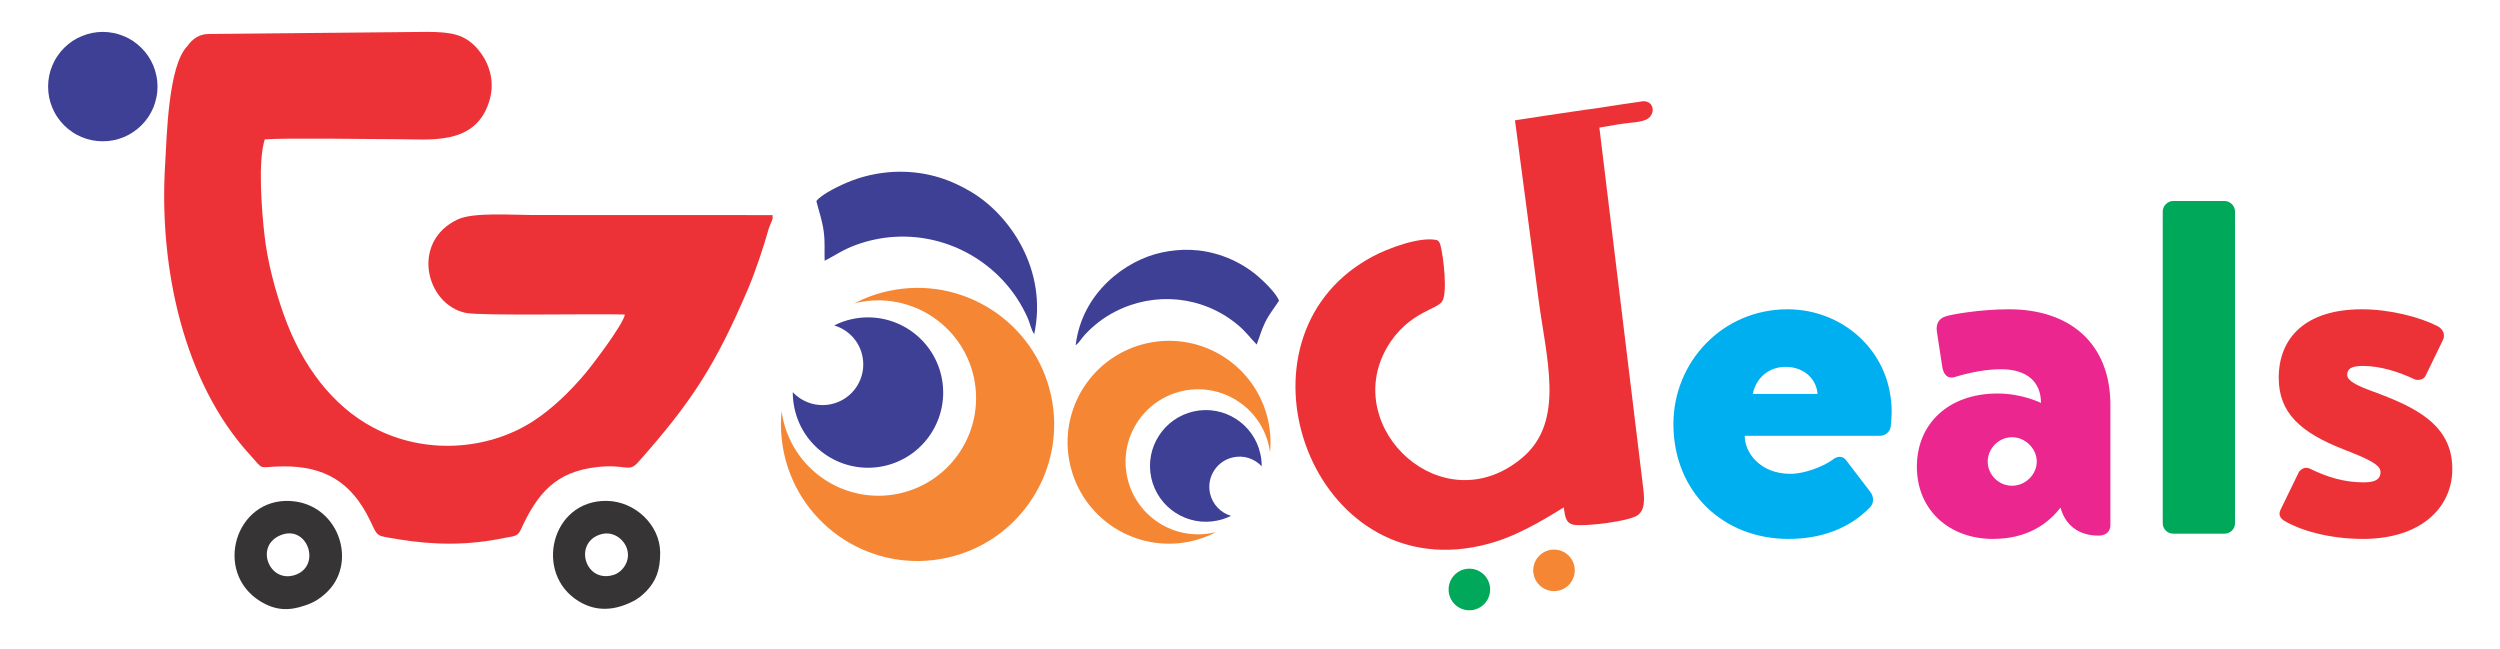 <svg xmlns="http://www.w3.org/2000/svg" xmlns:xlink="http://www.w3.org/1999/xlink" width="154" zoomAndPan="magnify" viewBox="0 0 115.5 30" height="40" preserveAspectRatio="xMidYMid meet" version="1.0"><defs><clipPath id="8a0424e372"><path d="M 105 14 L 113.395 14 L 113.395 25 L 105 25 Z M 105 14 " clip-rule="nonzero"/></clipPath></defs><path fill="#00afef" d="M 77.312 19.586 C 77.312 22.723 79.598 24.898 82.629 24.898 C 84.23 24.898 85.508 24.352 86.383 23.449 C 86.605 23.23 86.562 22.922 86.406 22.723 L 85.285 21.254 C 85.133 21.055 84.871 21.055 84.648 21.254 C 84.211 21.559 83.375 21.891 82.715 21.891 C 81.332 21.891 80.605 20.926 80.605 20.133 L 86.867 20.133 C 87.09 20.133 87.328 19.957 87.352 19.695 C 87.375 19.539 87.395 19.188 87.395 19.035 C 87.395 16.246 85.152 14.289 82.582 14.289 C 79.574 14.289 77.312 16.727 77.312 19.586 Z M 80.98 18.199 C 81.113 17.52 81.66 16.949 82.496 16.949 C 83.352 16.949 83.926 17.52 83.969 18.199 Z M 80.98 18.199 " fill-opacity="1" fill-rule="nonzero"/><path fill="#ec268f" d="M 88.559 21.559 C 88.559 23.582 90.074 24.898 92.074 24.898 C 93.656 24.898 94.625 24.195 95.195 23.449 C 95.395 24.195 95.965 24.746 96.953 24.746 C 97.324 24.746 97.5 24.527 97.5 24.262 L 97.5 18.707 C 97.5 15.871 95.633 14.289 92.82 14.289 C 91.461 14.289 90.121 14.531 89.879 14.621 C 89.656 14.688 89.418 14.883 89.484 15.324 L 89.723 16.883 C 89.766 17.254 89.945 17.543 90.34 17.41 C 91 17.211 91.746 17.059 92.449 17.059 C 93.633 17.059 94.293 17.629 94.293 18.617 C 94.293 18.617 93.438 18.18 92.293 18.18 C 89.988 18.18 88.559 19.605 88.559 21.562 Z M 91.832 21.32 C 91.832 20.727 92.34 20.199 92.953 20.199 C 93.57 20.199 94.098 20.727 94.098 21.32 C 94.098 21.934 93.57 22.441 92.953 22.441 C 92.34 22.441 91.832 21.934 91.832 21.32 Z M 91.832 21.32 " fill-opacity="1" fill-rule="nonzero"/><path fill="#00a859" d="M 99.918 24.176 C 99.918 24.438 100.137 24.656 100.402 24.656 L 102.773 24.656 C 103.039 24.656 103.258 24.438 103.258 24.176 L 103.258 9.766 C 103.258 9.523 103.039 9.285 102.773 9.285 L 100.402 9.285 C 100.137 9.285 99.918 9.523 99.918 9.766 Z M 99.918 24.176 " fill-opacity="1" fill-rule="nonzero"/><g clip-path="url(#8a0424e372)"><path fill="#ed3237" d="M 109.168 24.898 C 111.871 24.898 113.297 23.43 113.297 21.672 C 113.297 19.629 111.629 18.816 109.586 18.07 C 108.859 17.805 108.441 17.586 108.441 17.32 C 108.441 17.059 108.598 16.906 109.168 16.906 C 109.98 16.906 110.859 17.191 111.543 17.52 C 111.738 17.605 112.004 17.52 112.07 17.344 L 112.859 15.719 C 112.992 15.453 112.859 15.191 112.598 15.059 C 111.824 14.664 110.441 14.289 109.125 14.289 C 106.488 14.289 105.277 15.629 105.277 17.453 C 105.277 19.078 106.289 19.98 108.246 20.75 C 109.434 21.211 109.98 21.473 109.98 21.805 C 109.98 22.043 109.871 22.285 109.211 22.285 C 108.289 22.285 107.52 22.043 106.707 21.648 C 106.488 21.539 106.246 21.691 106.18 21.867 L 105.367 23.539 C 105.258 23.758 105.324 23.934 105.543 24.066 C 106.203 24.461 107.52 24.898 109.168 24.898 Z M 109.168 24.898 " fill-opacity="1" fill-rule="nonzero"/></g><path fill="#3e4095" d="M 37.715 9.289 C 37.84 9.793 37.988 10.168 38.059 10.719 C 38.121 11.23 38.082 11.57 38.098 12.047 C 38.59 11.801 38.91 11.551 39.512 11.328 C 41.922 10.43 44.566 11.098 46.289 12.906 C 46.785 13.43 47.188 14.027 47.492 14.719 C 47.582 14.934 47.652 15.27 47.781 15.434 C 48.41 12.496 46.68 9.953 44.883 8.875 C 43.98 8.332 42.902 7.922 41.527 7.934 C 40.805 7.941 40.043 8.082 39.355 8.344 C 38.863 8.531 37.965 8.961 37.715 9.289 Z M 37.715 9.289 " fill-opacity="1" fill-rule="evenodd"/><path fill="#3e4095" d="M 59.09 13.895 C 58.859 14.25 58.645 14.496 58.445 14.902 C 58.262 15.281 58.199 15.555 58.059 15.918 C 57.746 15.598 57.566 15.32 57.16 14.988 C 55.539 13.652 53.328 13.465 51.52 14.398 C 50.996 14.668 50.527 15.023 50.109 15.477 C 49.98 15.617 49.836 15.859 49.695 15.949 C 49.988 13.516 52.004 12.02 53.676 11.664 C 54.516 11.488 55.457 11.461 56.512 11.836 C 57.066 12.031 57.617 12.344 58.078 12.73 C 58.406 13.008 58.984 13.574 59.09 13.895 Z M 59.09 13.895 " fill-opacity="1" fill-rule="evenodd"/><path fill="#f58634" d="M 41.051 13.445 C 44.457 12.703 47.816 14.867 48.559 18.27 C 49.297 21.676 47.137 25.035 43.73 25.773 C 40.324 26.516 36.965 24.355 36.223 20.949 C 36.082 20.289 36.047 19.633 36.109 18.992 C 36.125 19.113 36.145 19.23 36.172 19.348 C 36.699 21.781 39.105 23.328 41.539 22.801 C 43.977 22.27 45.52 19.867 44.992 17.434 C 44.461 15 42.059 13.453 39.621 13.98 C 39.566 13.992 39.516 14.008 39.461 14.02 C 39.949 13.766 40.484 13.566 41.051 13.445 Z M 41.051 13.445 " fill-opacity="1" fill-rule="evenodd"/><path fill="#f58634" d="M 55.004 25.012 C 52.473 25.559 49.977 23.957 49.43 21.426 C 48.879 18.898 50.484 16.402 53.016 15.852 C 55.543 15.305 58.039 16.906 58.59 19.438 C 58.695 19.926 58.723 20.414 58.676 20.891 C 58.664 20.801 58.648 20.715 58.629 20.625 C 58.234 18.816 56.449 17.668 54.641 18.062 C 52.832 18.453 51.684 20.238 52.078 22.047 C 52.469 23.855 54.254 25.004 56.066 24.609 C 56.105 24.602 56.145 24.594 56.188 24.582 C 55.82 24.773 55.426 24.918 55.004 25.012 Z M 55.004 25.012 " fill-opacity="1" fill-rule="evenodd"/><path fill="#ed3237" d="M 69.992 5.559 C 70.055 6.059 70.922 12.551 71.062 13.684 C 71.418 16.527 72.348 19.453 70.324 21.152 C 66.664 24.223 61.945 19.789 64.066 16.078 C 64.547 15.23 65.188 14.754 65.723 14.465 C 66.16 14.227 66.484 14.121 66.621 13.934 C 66.883 13.578 66.699 11.91 66.551 11.332 C 66.512 11.191 66.461 11.105 66.336 11.082 C 65.539 10.938 64.109 11.48 63.406 11.855 C 63.016 12.066 62.664 12.297 62.344 12.547 C 56.789 16.93 61.16 27.527 69.105 25.023 C 70.371 24.625 71.656 23.801 72.25 23.441 C 72.305 23.957 72.379 24.176 72.699 24.242 C 73.184 24.34 75.336 24.086 75.691 23.781 C 75.957 23.559 75.992 23.191 75.922 22.594 C 75.41 18.375 74.059 7.281 73.891 5.895 C 74.523 5.793 74.719 5.738 75.359 5.668 C 75.676 5.641 75.902 5.598 76.059 5.523 C 76.316 5.406 76.445 5.082 76.289 4.848 C 76.195 4.699 75.996 4.652 75.816 4.691 L 74.855 4.832 C 74.293 4.91 73.797 5.008 73.273 5.066 C 72.383 5.195 70.703 5.445 69.992 5.559 Z M 69.992 5.559 " fill-opacity="1" fill-rule="evenodd"/><path fill="#ed3237" d="M 35.695 10.113 L 35.695 9.938 L 24.633 9.934 C 23.672 9.934 21.887 9.797 21.156 10.133 C 18.969 11.145 19.652 14.066 21.523 14.457 C 22.203 14.598 27.598 14.488 28.871 14.531 C 28.785 15.008 27.328 16.914 27.035 17.258 C 26.359 18.059 25.523 18.887 24.602 19.477 C 22.523 20.801 19.633 21.023 17.238 19.75 C 15.367 18.758 13.949 16.891 13.121 14.566 C 12.723 13.457 12.352 12.094 12.215 10.828 C 12.094 9.75 11.906 7.43 12.234 6.438 C 13.484 6.363 16.848 6.43 18.332 6.43 C 19.852 6.426 22.039 6.766 22.633 4.574 C 22.891 3.617 22.516 2.77 22.047 2.238 C 21.457 1.582 20.855 1.48 19.75 1.473 L 9.641 1.57 C 9.195 1.574 8.891 1.801 8.66 2.125 C 7.766 3.023 7.707 6.32 7.629 7.594 C 7.336 12.324 8.465 17.648 11.551 21.016 C 12.242 21.773 11.852 21.562 13.055 21.547 C 14.988 21.523 16.242 22.273 17.094 24.039 C 17.477 24.832 17.34 24.734 18.375 24.91 C 20.051 25.188 21.621 25.203 23.289 24.855 C 23.676 24.773 23.906 24.812 24.055 24.484 C 24.828 22.781 25.684 21.781 27.617 21.574 C 28.961 21.434 29.039 21.852 29.484 21.352 C 31.969 18.555 33.055 16.863 34.551 13.367 C 34.883 12.59 35.281 11.41 35.52 10.547 Z M 35.695 10.113 " fill-opacity="1" fill-rule="evenodd"/><path fill="#3e4095" d="M 39.363 14.742 C 41.238 14.336 43.086 15.523 43.496 17.398 C 43.902 19.273 42.715 21.121 40.84 21.531 C 38.965 21.938 37.113 20.746 36.707 18.875 C 36.652 18.621 36.625 18.363 36.625 18.117 C 37.062 18.586 37.73 18.816 38.402 18.672 C 39.418 18.453 40.062 17.449 39.84 16.438 C 39.691 15.742 39.176 15.223 38.539 15.035 C 38.797 14.906 39.07 14.805 39.363 14.742 Z M 39.363 14.742 " fill-opacity="1" fill-rule="evenodd"/><path fill="#3e4095" d="M 56.258 24.047 C 54.867 24.348 53.492 23.465 53.188 22.074 C 52.887 20.684 53.77 19.309 55.164 19.004 C 56.555 18.703 57.93 19.586 58.23 20.977 C 58.273 21.168 58.293 21.355 58.289 21.543 C 57.965 21.191 57.469 21.02 56.973 21.129 C 56.219 21.289 55.738 22.035 55.902 22.789 C 56.016 23.305 56.398 23.691 56.871 23.832 C 56.68 23.926 56.477 24 56.258 24.047 Z M 56.258 24.047 " fill-opacity="1" fill-rule="evenodd"/><path fill="#00a859" d="M 67.883 26.273 C 68.414 26.273 68.844 26.703 68.844 27.234 C 68.844 27.766 68.414 28.195 67.883 28.195 C 67.352 28.195 66.926 27.766 66.926 27.234 C 66.926 26.703 67.352 26.273 67.883 26.273 Z M 67.883 26.273 " fill-opacity="1" fill-rule="evenodd"/><path fill="#f58634" d="M 71.797 25.391 C 72.328 25.391 72.754 25.82 72.754 26.348 C 72.754 26.879 72.328 27.309 71.797 27.309 C 71.266 27.309 70.836 26.879 70.836 26.348 C 70.836 25.82 71.266 25.391 71.797 25.391 Z M 71.797 25.391 " fill-opacity="1" fill-rule="evenodd"/><path fill="#373435" d="M 12.961 24.727 C 14.191 24.223 14.848 26.09 13.688 26.543 C 12.469 27.02 11.727 25.234 12.961 24.727 Z M 14.09 27.973 C 14.539 27.828 14.863 27.605 15.168 27.293 C 16.523 25.883 15.602 23.254 13.395 23.145 C 10.875 23.02 9.855 26.41 12.004 27.766 C 12.723 28.215 13.352 28.23 14.09 27.973 Z M 14.09 27.973 " fill-opacity="1" fill-rule="evenodd"/><path fill="#373435" d="M 27.688 24.707 C 28.293 24.488 28.809 24.891 28.961 25.336 C 29.156 25.906 28.762 26.434 28.344 26.562 C 27.055 26.957 26.492 25.141 27.688 24.707 Z M 29.25 27.777 C 29.445 27.68 29.652 27.531 29.871 27.301 C 30.293 26.852 30.508 26.355 30.5 25.52 C 30.488 24.242 29.328 23.16 28.035 23.141 C 25.457 23.098 24.645 26.508 26.742 27.781 C 27.562 28.281 28.418 28.203 29.25 27.777 Z M 29.25 27.777 " fill-opacity="1" fill-rule="evenodd"/><path fill="#3e4095" d="M 7.277 4 C 7.277 4.168 7.262 4.332 7.227 4.496 C 7.195 4.656 7.148 4.816 7.086 4.969 C 7.02 5.121 6.941 5.27 6.852 5.406 C 6.758 5.543 6.652 5.672 6.535 5.789 C 6.418 5.906 6.289 6.012 6.152 6.102 C 6.016 6.195 5.871 6.273 5.715 6.336 C 5.562 6.398 5.406 6.449 5.242 6.48 C 5.078 6.512 4.914 6.527 4.75 6.527 C 4.582 6.527 4.418 6.512 4.254 6.48 C 4.094 6.449 3.934 6.398 3.781 6.336 C 3.629 6.273 3.48 6.195 3.344 6.102 C 3.207 6.012 3.078 5.906 2.961 5.789 C 2.844 5.672 2.738 5.543 2.648 5.406 C 2.555 5.27 2.477 5.121 2.414 4.969 C 2.352 4.816 2.301 4.656 2.27 4.496 C 2.238 4.332 2.223 4.168 2.223 4 C 2.223 3.836 2.238 3.672 2.27 3.508 C 2.301 3.348 2.352 3.188 2.414 3.035 C 2.477 2.883 2.555 2.734 2.648 2.598 C 2.738 2.461 2.844 2.332 2.961 2.215 C 3.078 2.098 3.207 1.992 3.344 1.898 C 3.48 1.809 3.629 1.73 3.781 1.668 C 3.934 1.605 4.094 1.555 4.254 1.523 C 4.418 1.492 4.582 1.473 4.75 1.473 C 4.914 1.473 5.078 1.492 5.242 1.523 C 5.406 1.555 5.562 1.605 5.715 1.668 C 5.871 1.73 6.016 1.809 6.152 1.898 C 6.289 1.992 6.418 2.098 6.535 2.215 C 6.652 2.332 6.758 2.461 6.852 2.598 C 6.941 2.734 7.02 2.883 7.086 3.035 C 7.148 3.188 7.195 3.348 7.227 3.508 C 7.262 3.672 7.277 3.836 7.277 4 Z M 7.277 4 " fill-opacity="1" fill-rule="nonzero"/></svg>